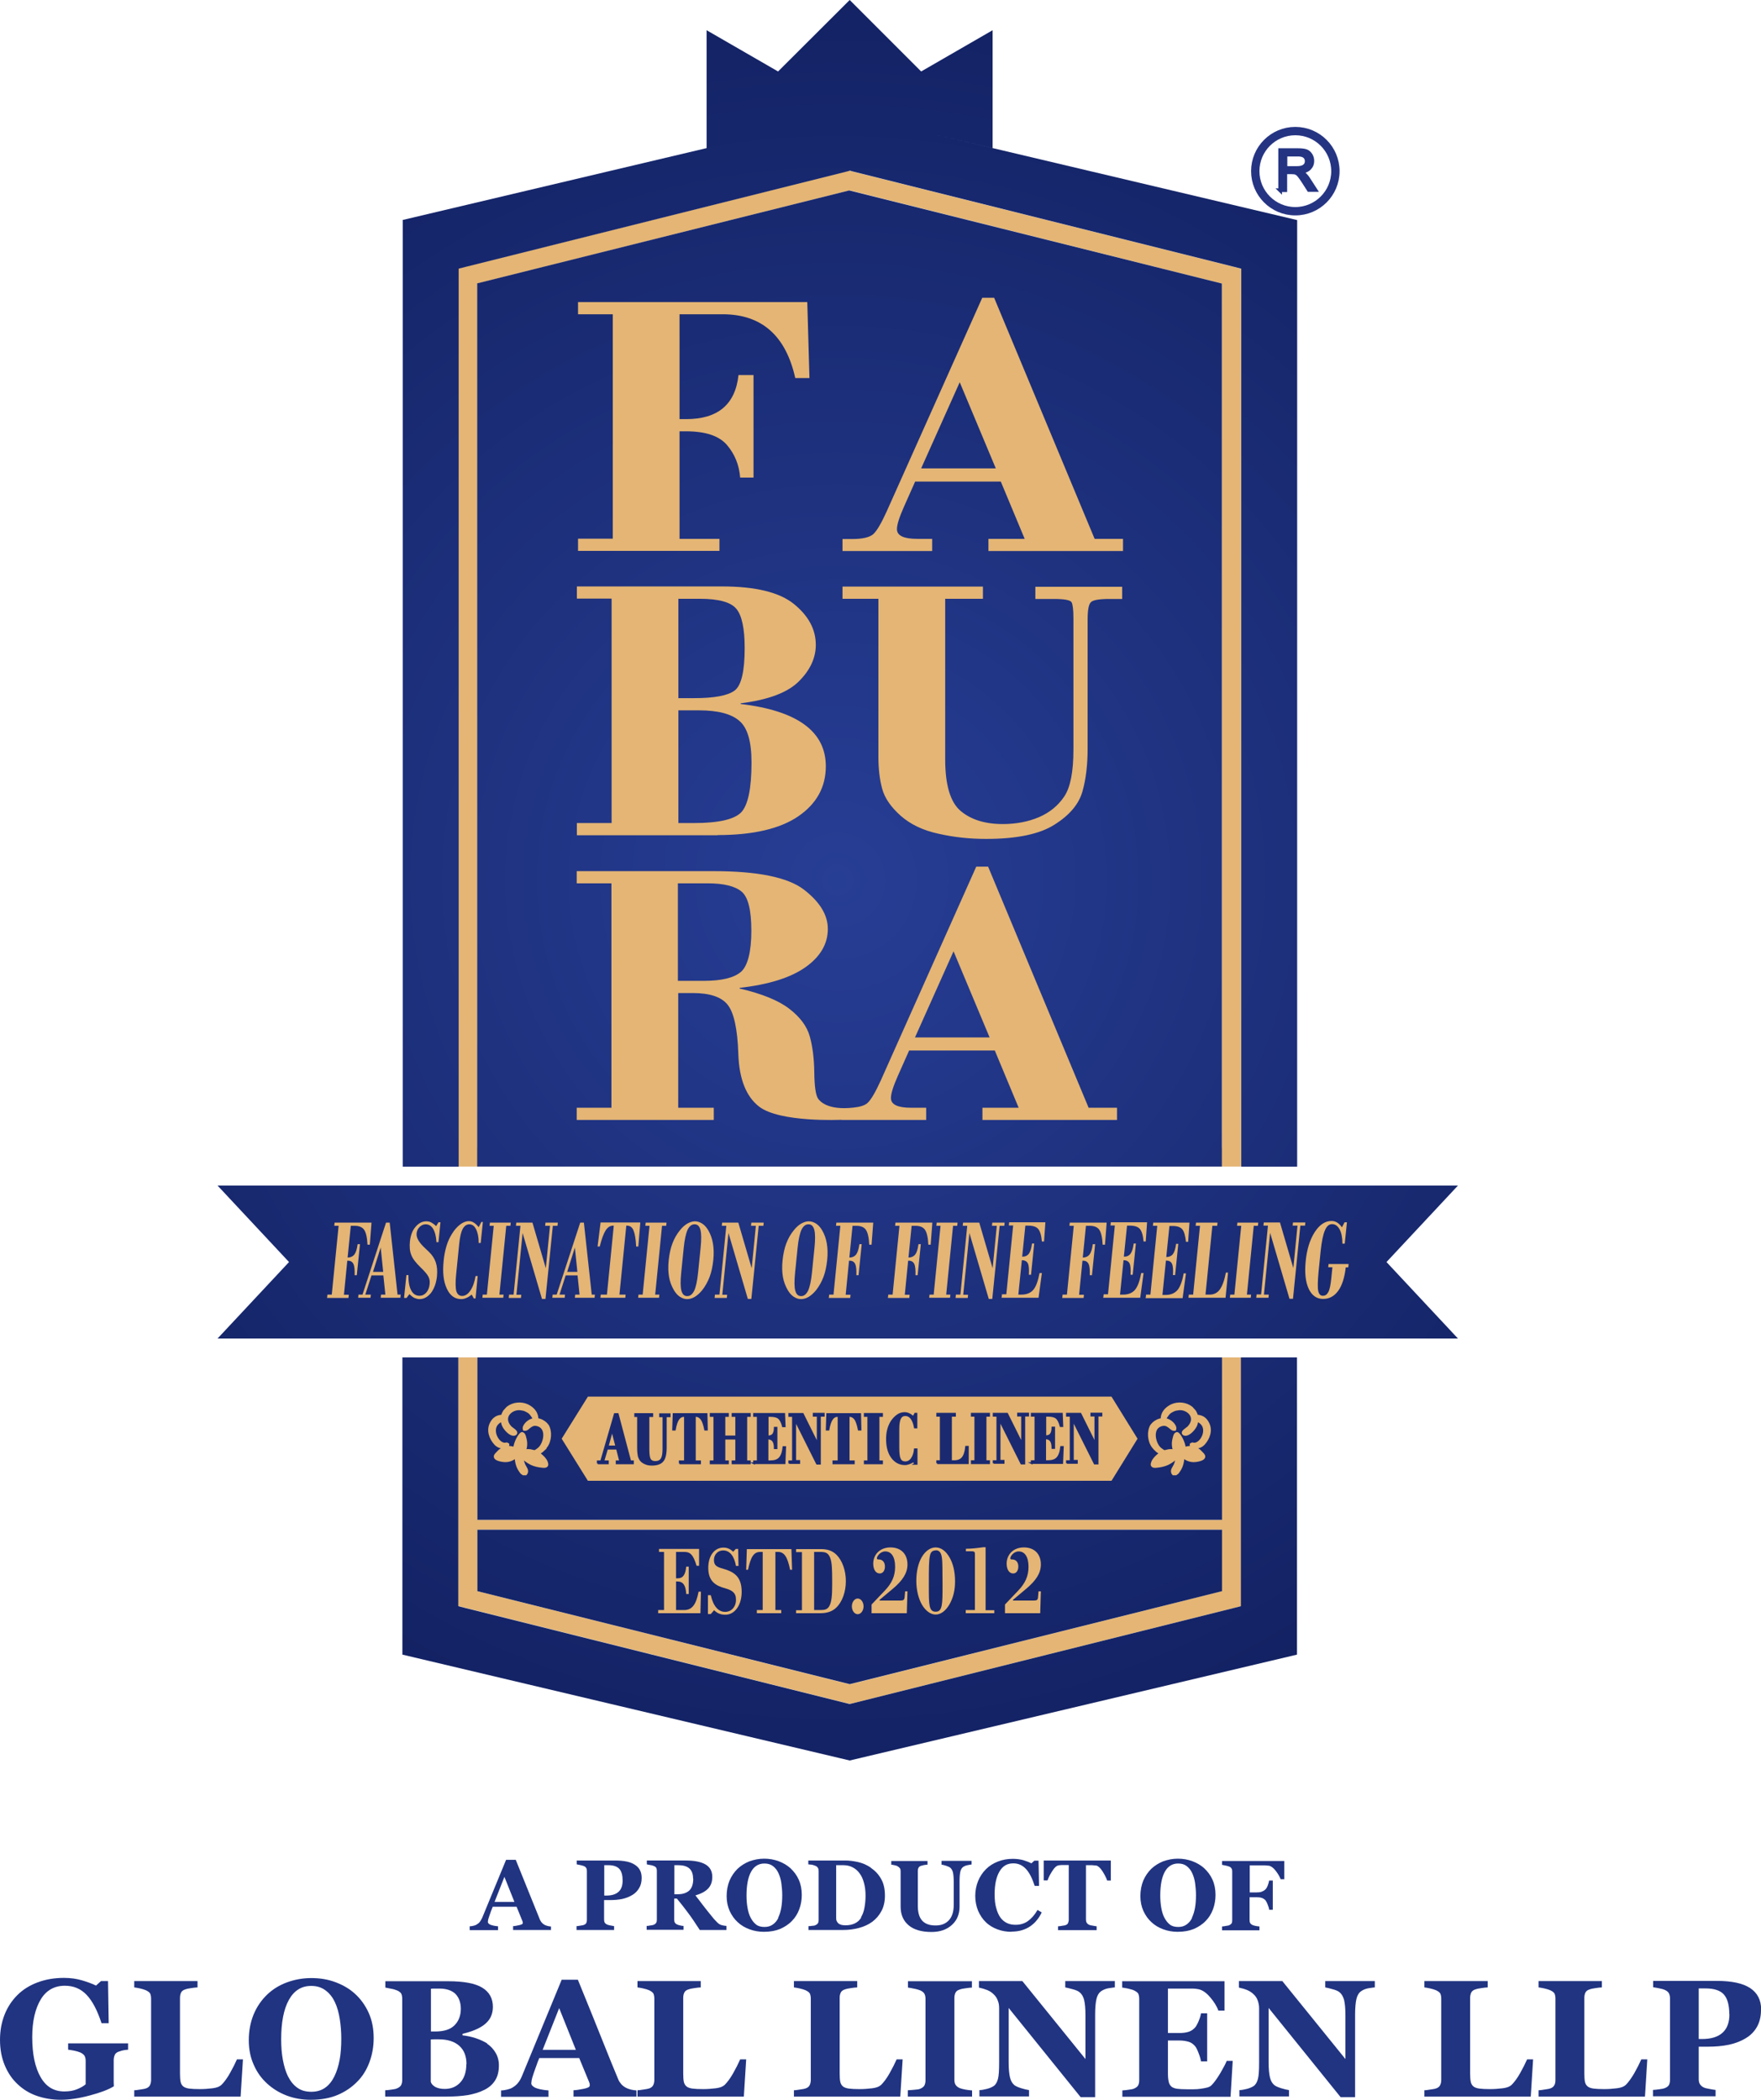 <?xml version="1.0" encoding="UTF-8"?>
<svg id="Layer_2" data-name="Layer 2" xmlns="http://www.w3.org/2000/svg" xmlns:xlink="http://www.w3.org/1999/xlink" viewBox="0 0 105.47 125.75">
  <defs>
    <style>
      .cls-1 {
        fill: #243483;
        stroke: #243483;
        stroke-miterlimit: 45;
        stroke-width: .22px;
      }

      .cls-2 {
        fill: url(#GradientFill_1);
      }

      .cls-2, .cls-3, .cls-4, .cls-5, .cls-6 {
        fill-rule: evenodd;
      }

      .cls-7 {
        fill: #213482;
      }

      .cls-3 {
        fill: none;
        stroke: #253482;
        stroke-miterlimit: 2.61;
        stroke-width: .5px;
      }

      .cls-4, .cls-5 {
        fill: #e4b574;
      }

      .cls-5 {
        stroke: #e4b574;
        stroke-width: .22px;
      }

      .cls-5, .cls-6 {
        stroke-miterlimit: 22.93;
      }

      .cls-6 {
        fill: #1b2a70;
        stroke: #1b2a70;
        stroke-width: .1px;
      }
    </style>
    <radialGradient id="GradientFill_1" data-name="GradientFill 1" cx="50.17" cy="52.71" fx="50.17" fy="52.71" r="64.49" gradientUnits="userSpaceOnUse">
      <stop offset="0" stop-color="#273e95"/>
      <stop offset="1" stop-color="#0f1c59"/>
    </radialGradient>
  </defs>
  <g id="Layer_1-2" data-name="Layer 1">
    <g>
      <path class="cls-4" d="M50.89,102.04l-23.44-5.86v-14.89h1.14v9.73h44.6v-9.73h1.14v9.73h0v.6h0v4.57l-23.44,5.86h0Zm-22.3-10.43v3.68l22.3,5.58,22.29-5.58v-3.68H28.59Z"/>
      <path class="cls-4" d="M50.89,10.22l-23.44,5.86v53.78h46.88V16.09l-23.44-5.86h0Zm0,1.18l22.29,5.58v51.75H28.59V16.98l22.3-5.58Z"/>
      <path class="cls-2" d="M28.59,91.61v3.68l22.3,5.57,22.3-5.57v-3.68H28.59Zm49.09-10.32v17.8l-26.79,6.34-26.79-6.34v-17.8h3.35v14.9l.43,.11,23.01,5.75,23-5.75,.43-.11v-14.9h3.35Zm-60.37-10.29h-4.28l4.28,4.58-4.28,4.58H87.32l-4.28-4.58,4.28-4.58H17.31ZM24.09,13.18l18.23-4.31V1.81l4.28,2.47L50.89,0h0s0,0,0,0h0s4.28,4.28,4.28,4.28l4.28-2.47v7.06l-3.63-.86,21.87,5.17v56.69h-3.35V16.09l-.43-.11-22.87-5.72-.13-.04-.14,.04-22.87,5.72-.43,.11v53.78h-3.35V13.18h0Zm26.79-1.78l-22.3,5.57v52.89h44.6V16.98l-22.3-5.57h0ZM28.59,81.29v9.73h44.6v-9.73H28.59Z"/>
      <path class="cls-4" d="M56.61,35.87v9.61c0,1.54,.31,2.57,.93,3.09,.62,.52,1.46,.78,2.52,.78,.8,0,1.52-.14,2.16-.41,.65-.28,1.15-.69,1.52-1.24,.37-.55,.55-1.49,.55-2.81v-7.86c0-.51-.04-.83-.11-.96-.07-.13-.42-.2-1.04-.2h-1.13v-.73h5.2v.73h-.76c-.6,0-.98,.06-1.11,.19-.14,.13-.2,.49-.2,1.06v7.71c0,.98-.1,1.83-.31,2.57-.21,.74-.75,1.4-1.65,1.97-.89,.58-2.27,.87-4.12,.87-.98,0-1.93-.1-2.85-.31-.93-.2-1.68-.56-2.27-1.08-.58-.52-.95-1.05-1.1-1.6-.15-.54-.23-1.18-.23-1.9v-9.49h-2.15v-.73h8.41v.73h-2.25Zm-6.15-3.6v.73h5.37v-.73h-.9c-.8,0-1.21-.19-1.21-.58,0-.27,.14-.71,.41-1.32l.68-1.53h5.13l1.43,3.43h-2.17v.73h8.06v-.73h-1.7l-6.02-14.44h-.71l-5.73,12.81c-.32,.7-.58,1.15-.8,1.35-.22,.19-.64,.29-1.27,.29h-.57Zm-7.37,.73v-.73h-2.39v-6.44h.39c1.16,0,1.98,.27,2.45,.82,.47,.55,.73,1.2,.79,1.95h.8v-6.14h-.9c-.19,1.76-1.23,2.64-3.14,2.64h-.39v-6.28h2.58c2.33,0,3.78,1.27,4.35,3.82h.85l-.13-4.55h-13.73v.73h2.08v13.44h-2.08v.73h8.47Zm7.3,34.07h1.6s3.48,0,3.48,0v-.73h-.9c-.8,0-1.21-.19-1.21-.58,0-.27,.14-.71,.41-1.32l.68-1.53h5.13l1.43,3.43h-2.17v.73h8.06v-.73h-1.7l-6.02-14.44h-.71l-5.72,12.81c-.32,.7-.58,1.15-.8,1.35-.16,.14-.44,.23-.83,.27-1.59,.18-2.03-.41-2.12-.53-.14-.2-.22-.72-.23-1.56-.01-.84-.1-1.56-.27-2.17-.17-.61-.58-1.16-1.23-1.66-.65-.5-1.64-.9-2.97-1.21v-.04c1.76-.2,3.08-.62,3.96-1.25,.88-.63,1.32-1.39,1.32-2.28,0-.84-.48-1.62-1.44-2.36-.96-.73-2.76-1.1-5.39-1.1h-8.21v.73h2.08v13.44h-2.08v.73h8.21v-.73h-2.13v-6.87h.87c1.01,0,1.71,.23,2.08,.69,.38,.46,.6,1.44,.65,2.96,.05,1.52,.48,2.55,1.23,3.14,1.24,.98,4.95,.8,4.95,.8h0Zm-9.79-14.17h1.78c.97,0,1.65,.17,2.04,.5,.39,.33,.58,1.11,.58,2.34s-.21,2.1-.62,2.46c-.42,.36-1.16,.54-2.23,.54h-1.55v-5.85h0Zm14.2,9.23l2.31-5.16,2.16,5.16h-4.46Zm.37-34.08l2.31-5.16,2.16,5.16h-4.46Zm-12.19,21.97h-8.43v-.73h2.08v-13.44h-2.08v-.73h8.69c2.01,0,3.45,.35,4.32,1.06,.87,.71,1.3,1.52,1.3,2.44,0,.77-.33,1.5-1,2.17-.67,.68-1.83,1.12-3.5,1.33v.04c3.4,.4,5.1,1.65,5.1,3.73,0,1.24-.55,2.24-1.64,2.99-1.09,.75-2.71,1.13-4.84,1.13h0Zm-2.35-14.17v5.96h.94c1.21,0,2.01-.15,2.42-.45,.41-.3,.61-1.15,.61-2.55,0-1.17-.17-1.96-.5-2.35-.33-.4-1.06-.6-2.18-.6h-1.3Zm1.22,6.69h-1.22v6.75h.94c1.47,0,2.41-.22,2.82-.64,.41-.43,.62-1.43,.62-2.99,0-1.25-.24-2.08-.73-2.49-.48-.42-1.29-.63-2.43-.63Z"/>
      <path class="cls-4" d="M60.2,96.61h2.1l.04-1.31h-.14l-.03,.34c-.01,.17-.07,.21-.23,.21h-1.27v-.04l.8-.67c.58-.49,.87-.93,.87-1.45,0-.62-.38-1.02-1.02-1.02s-1.03,.44-1.03,.97c0,.35,.15,.59,.39,.59,.19,0,.31-.17,.31-.42s-.14-.42-.37-.42h-.03c-.05,0-.08-.02-.08-.07,0-.12,.2-.41,.5-.41,.37,0,.59,.33,.59,.92,0,.55-.19,.98-.62,1.43l-.79,.83v.53h0Zm-20.78,0h2.53l.03-1.29h-.14c-.15,.78-.39,1.1-.87,1.1h-.48v-1.71s.05,0,.08,0c.34,0,.5,.22,.53,.75h.15v-1.64h-.15c-.05,.5-.2,.7-.51,.7-.03,0-.07,0-.1,0v-1.58h.49c.38,0,.54,.18,.74,.83h.15v-1.01h-2.4v.18h.3v3.48h-.35v.19h0Zm2.99,.05h.16l.2-.23c.2,.2,.41,.27,.68,.27,.56,0,.97-.58,.97-1.36s-.31-1.14-.97-1.35c-.43-.13-.69-.17-.69-.57,0-.31,.22-.57,.55-.57,.39,0,.66,.32,.77,.93h.15l-.02-1.02h-.14l-.16,.17c-.17-.17-.36-.25-.58-.25-.54,0-.91,.49-.91,1.21,0,.63,.26,.97,.79,1.16,.28,.09,.52,.14,.68,.28,.14,.12,.19,.26,.19,.48,0,.41-.27,.72-.65,.72-.41,0-.71-.34-.86-1h-.17v1.13h0Zm2.93-.05h1.45v-.19h-.35v-3.48h.16c.38,0,.57,.32,.72,1.07h.12l-.04-1.24h-2.67l-.04,1.24h.11c.16-.76,.34-1.07,.73-1.07h.15v3.48h-.35v.19h0Zm2.34-.19v.19h1.45c.4,0,.71-.1,.95-.33,.36-.34,.58-.94,.58-1.59s-.22-1.24-.56-1.58c-.27-.26-.56-.34-.95-.34h-1.47v.18h.35v3.48h-.35Zm1.08,0v-3.48h.36c.3,0,.48,.04,.6,.35,.11,.28,.12,.72,.12,1.35v.27c0,.62-.03,1.04-.18,1.29-.12,.2-.29,.22-.55,.22h-.36Zm2.26-.22c0,.26,.16,.47,.35,.47s.35-.21,.35-.47-.16-.47-.35-.47-.35,.21-.35,.47h0Zm1.19,.41h2.1l.04-1.31h-.14l-.03,.34c-.01,.17-.08,.21-.23,.21h-1.27v-.04l.8-.67c.58-.49,.87-.93,.87-1.45,0-.62-.38-1.02-1.02-1.02s-1.03,.44-1.03,.97c0,.35,.15,.59,.39,.59,.19,0,.31-.17,.31-.42s-.14-.42-.37-.42h-.03c-.05,0-.08-.02-.08-.07,0-.12,.2-.41,.5-.41,.37,0,.59,.33,.59,.92,0,.55-.19,.98-.62,1.43l-.79,.83v.53h0Zm2.67-1.94c0,.55,.13,1.08,.35,1.45,.22,.36,.51,.57,.81,.57s.59-.21,.82-.6c.23-.4,.34-.85,.34-1.39,0-.58-.12-1.07-.33-1.43-.23-.4-.52-.6-.83-.6s-.61,.2-.84,.59c-.2,.35-.32,.84-.32,1.42h0Zm1.16-1.83c.23,0,.34,.15,.38,.51,.02,.15,.03,.65,.03,1.49v.08c0,1.15,0,1.6-.41,1.6s-.41-.42-.41-1.52v-.14c0-.87,0-1.44,.07-1.71,.04-.2,.15-.3,.34-.3h0Zm1.8,3.77h1.71v-.18h-.52v-3.77h-.15c-.36,.05-.7,.09-1.03,.09v.15h.24c.24,0,.3,0,.3,.17v3.35h-.55v.18Z"/>
      <polygon class="cls-4" points="35.21 88.68 33.64 86.16 35.21 83.64 66.57 83.64 68.13 86.16 66.57 88.68 35.21 88.68"/>
      <path class="cls-6" d="M36.4,86.62h.51l-.25-.96-.26,.96h0Zm-.6,1.02v-.13h.2l.82-2.83h.18l.75,2.83h.16v.13h-.98v-.13h.21l-.19-.75h-.59l-.22,.75h.27v.13h-.61Zm2.43-2.83h-.19v-.13h1.03v.13h-.23v2c0,.29,.03,.49,.09,.59,.06,.1,.17,.15,.32,.15,.17,0,.3-.06,.37-.18,.08-.12,.11-.32,.11-.6v-1.95h-.2v-.13h.58v.13h-.23v1.85c0,.4-.06,.67-.19,.82-.12,.15-.34,.23-.65,.23-.14,0-.27-.02-.38-.07-.12-.05-.21-.11-.28-.19-.06-.08-.1-.16-.13-.27-.02-.1-.04-.26-.04-.48v-1.89h0Zm2.48,2.83v-.13h.31v-2.71h-.04c-.15,0-.26,.06-.35,.19-.09,.13-.16,.34-.21,.63h-.11l.03-.94h1.98l.02,.94h-.11c-.06-.3-.13-.51-.22-.63-.09-.12-.2-.19-.35-.19h-.04v2.71h.31v.13h-1.23Zm1.85,0v-.13h.22v-2.71h-.22v-.13h1.04v.13h-.21v1.22h.7v-1.22h-.22v-.13h1.04v.13h-.21v2.71h.21v.13h-1.04v-.13h.22v-1.35h-.7v1.35h.21v.13h-1.04Zm2.6,0v-.13h.22v-2.71h-.22v-.13h1.81l.03,.75h-.11c-.06-.24-.15-.41-.25-.49-.1-.09-.27-.13-.5-.13h-.16v1.22c.15,0,.26-.04,.32-.12,.06-.08,.1-.21,.1-.4h.11v1.23h-.11c0-.22-.04-.37-.11-.45-.06-.08-.17-.13-.32-.13v1.36h.16c.26,0,.44-.06,.56-.19,.12-.13,.2-.35,.23-.66h.11l-.04,.97h-1.85Zm2.11,0v-.13h.22v-2.71h-.22v-.13h.81l.89,1.79v-1.67h-.24v-.13h.61v.13h-.23v2.87h-.18l-1.3-2.6v2.43h.24v.13h-.6Zm2.64,0v-.13h.31v-2.71h-.04c-.15,0-.26,.06-.35,.19-.09,.13-.16,.34-.21,.63h-.11l.03-.94h1.98l.02,.94h-.11c-.06-.3-.13-.51-.21-.63-.09-.12-.2-.19-.35-.19h-.04v2.71h.31v.13h-1.23Zm2.71-.13h.21v.13h-1.04v-.13h.21v-2.71h-.21v-.13h1.04v.13h-.21v2.71h0Zm2.2,.15l-.12-.15c-.08,.06-.17,.1-.25,.13-.09,.03-.17,.05-.25,.05-.32,0-.58-.14-.78-.41-.2-.27-.3-.64-.3-1.09,0-.22,.02-.41,.07-.59,.05-.18,.12-.34,.21-.48,.11-.16,.23-.28,.36-.37,.13-.09,.27-.13,.42-.13,.09,0,.17,.02,.26,.06,.09,.04,.17,.1,.26,.18l.11-.2h.08v.83h-.1c-.04-.23-.11-.42-.21-.55-.1-.13-.22-.19-.36-.19s-.24,.06-.31,.19c-.06,.12-.1,.33-.1,.6v1.18c0,.32,.03,.54,.09,.66,.06,.13,.17,.19,.32,.19s.28-.07,.38-.21c.1-.14,.17-.33,.19-.57h.11v.88h-.1Zm1.31-.03v-.13h.21v-2.71h-.21v-.13h1.07v.13h-.24v2.71h.21c.21,0,.37-.07,.48-.2,.11-.14,.18-.36,.21-.66h.11v.99h-1.84Zm2.9-.13h.21v.13h-1.04v-.13h.21v-2.71h-.21v-.13h1.04v.13h-.21v2.71h0Zm.48,.13v-.13h.22v-2.71h-.22v-.13h.81l.89,1.79v-1.67h-.24v-.13h.61v.13h-.23v2.87h-.18l-1.3-2.6v2.43h.24v.13h-.6Zm2.28,0v-.13h.22v-2.71h-.22v-.13h1.81l.03,.75h-.11c-.06-.24-.15-.41-.25-.49-.1-.09-.27-.13-.5-.13h-.16v1.22c.15,0,.26-.04,.32-.12,.06-.08,.1-.21,.1-.4h.11v1.23h-.11c0-.22-.04-.37-.11-.45-.06-.08-.17-.13-.32-.13v1.36h.16c.26,0,.44-.06,.56-.19,.12-.13,.2-.35,.23-.66h.11l-.04,.97h-1.85Zm2.11,0v-.13h.22v-2.71h-.22v-.13h.81l.89,1.79v-1.67h-.24v-.13h.61v.13h-.23v2.87h-.18l-1.3-2.6v2.43h.24v.13h-.6Z"/>
      <path class="cls-4" d="M19.59,77.72l.02-.19h.26l.41-4.12h-.26l.02-.19h2.21l-.1,1.32h-.14c-.02-.43-.09-.73-.2-.89-.11-.16-.3-.24-.57-.24h-.23l-.19,1.9c.18,0,.32-.07,.41-.19,.09-.12,.15-.32,.19-.61h.14l-.19,1.86h-.13c.01-.31-.01-.54-.07-.67-.06-.13-.17-.2-.32-.2h-.05l-.2,2.04h.29l-.02,.19h-1.29Zm2.74-1.55h.62l-.15-1.46-.46,1.46h0Zm-.87,1.55h.73l.02-.19h-.33l.37-1.15h.71l.12,1.15h-.26l-.02,.19h1.18l.02-.19h-.19l-.47-4.31h-.22l-1.41,4.31h-.24l-.02,.19h0Zm2.74,0l.14-1.36h.12c0,.4,.05,.71,.17,.92,.11,.21,.28,.32,.49,.32,.16,0,.29-.06,.41-.19,.11-.13,.18-.29,.2-.5,.02-.17,0-.32-.07-.45-.06-.13-.22-.32-.47-.56-.29-.28-.48-.53-.56-.75-.09-.22-.11-.49-.08-.8,.04-.36,.14-.65,.33-.87,.18-.22,.4-.34,.65-.34,.11,0,.21,.02,.3,.07,.09,.05,.19,.12,.29,.22l.14-.23h.12l-.12,1.19h-.12c-.02-.35-.09-.62-.2-.8-.11-.18-.26-.27-.45-.27-.14,0-.26,.06-.36,.16-.11,.11-.17,.24-.18,.4-.02,.25,.15,.54,.52,.88,.09,.09,.16,.15,.21,.2,.2,.19,.34,.4,.42,.64,.08,.24,.1,.52,.07,.83-.04,.4-.16,.73-.35,.99-.2,.25-.43,.38-.69,.38-.11,0-.21-.03-.31-.07-.1-.05-.2-.13-.3-.23l-.17,.23h-.12Zm4.18,.04l-.13-.23c-.11,.09-.21,.16-.32,.2-.11,.05-.21,.07-.3,.07-.39,0-.68-.21-.87-.63-.2-.42-.26-.97-.19-1.66,.03-.33,.09-.62,.17-.89,.08-.27,.19-.51,.33-.73,.15-.25,.32-.43,.49-.56,.17-.13,.35-.2,.52-.2,.11,0,.21,.03,.3,.09,.1,.06,.19,.15,.29,.27l.16-.31h.09l-.13,1.26h-.12c0-.36-.06-.63-.16-.83-.1-.2-.24-.29-.4-.29s-.3,.09-.4,.28c-.1,.19-.17,.5-.21,.92l-.18,1.79c-.05,.48-.04,.82,.01,1.01,.06,.19,.17,.29,.35,.29s.35-.11,.49-.32c.15-.22,.25-.5,.31-.87h.13l-.13,1.34h-.12Zm1.53-.23l.41-4.12h.25l.02-.19h-1.25l-.02,.19h.25l-.41,4.12h-.25l-.02,.19h1.25l.02-.19h-.25Zm.56,.19l.02-.19h.27l.41-4.12h-.27l.02-.19h.97l.8,2.73,.25-2.54h-.29l.02-.19h.74l-.02,.19h-.28l-.44,4.38h-.21l-1.16-3.95-.37,3.7h.29l-.02,.19h-.73Zm3.49-1.55h.62l-.15-1.46-.46,1.46h0Zm-.87,1.55h.73l.02-.19h-.33l.37-1.15h.71l.12,1.15h-.26l-.02,.19h1.18l.02-.19h-.19l-.47-4.31h-.22l-1.41,4.31h-.24l-.02,.19h0Zm2.87,0l.02-.19h.37l.41-4.13h-.04c-.18,0-.33,.1-.45,.29-.12,.19-.24,.51-.35,.96h-.13l.18-1.44h2.38l-.12,1.44h-.13c-.02-.46-.08-.78-.16-.97-.08-.19-.21-.28-.39-.28h-.04l-.41,4.13h.37l-.02,.19h-1.48Zm3.28-.19l.41-4.12h.25l.02-.19h-1.25l-.02,.19h.25l-.41,4.12h-.25l-.02,.19h1.25l.02-.19h-.25Zm2.57-1.32l.15-1.48c.05-.49,.05-.85-.01-1.08-.06-.22-.17-.33-.35-.33s-.31,.11-.42,.33c-.1,.22-.18,.58-.23,1.08l-.15,1.48c-.05,.5-.05,.86,.01,1.08,.06,.22,.17,.33,.35,.33s.31-.11,.42-.33c.1-.22,.18-.58,.23-1.08h0Zm-1.76-.74c.04-.37,.11-.71,.22-1,.11-.29,.26-.56,.45-.79,.14-.18,.29-.31,.44-.4,.16-.09,.31-.14,.46-.14s.3,.05,.44,.14c.14,.09,.26,.23,.36,.4,.14,.24,.23,.5,.28,.79,.05,.29,.06,.63,.02,1-.04,.37-.11,.71-.22,1s-.26,.56-.44,.79c-.14,.17-.29,.31-.44,.4-.16,.1-.32,.14-.47,.14s-.29-.05-.43-.14c-.14-.09-.26-.23-.36-.4-.14-.24-.24-.5-.29-.79-.05-.29-.06-.62-.02-1h0Zm2.75,2.25l.02-.19h.27l.41-4.12h-.27l.02-.19h.97l.8,2.73,.25-2.54h-.29l.02-.19h.74l-.02,.19h-.28l-.44,4.38h-.21l-1.16-3.95-.37,3.7h.29l-.02,.19h-.73Zm5.83-1.51l.15-1.48c.05-.49,.05-.85-.01-1.08-.06-.22-.17-.33-.35-.33s-.31,.11-.42,.33c-.1,.22-.18,.58-.23,1.08l-.15,1.48c-.05,.5-.05,.86,.01,1.08,.06,.22,.17,.33,.35,.33s.31-.11,.42-.33c.1-.22,.18-.58,.23-1.08h0Zm-1.76-.74c.04-.37,.11-.71,.22-1,.11-.29,.26-.56,.45-.79,.14-.18,.29-.31,.44-.4,.16-.09,.31-.14,.46-.14s.3,.05,.44,.14c.14,.09,.26,.23,.36,.4,.14,.24,.23,.5,.28,.79,.05,.29,.06,.63,.02,1-.04,.37-.11,.71-.22,1s-.26,.56-.44,.79c-.14,.17-.29,.31-.44,.4-.16,.1-.32,.14-.47,.14s-.29-.05-.43-.14c-.14-.09-.26-.23-.36-.4-.14-.24-.24-.5-.29-.79-.05-.29-.06-.62-.02-1h0Zm2.77,2.25l.02-.19h.26l.41-4.12h-.26l.02-.19h2.21l-.1,1.32h-.14c-.02-.43-.09-.73-.2-.89-.11-.16-.3-.24-.57-.24h-.23l-.19,1.9c.18,0,.32-.07,.41-.19,.09-.12,.15-.32,.19-.61h.14l-.19,1.86h-.13c.01-.31-.01-.54-.07-.67-.06-.13-.17-.2-.32-.2h-.05l-.2,2.04h.29l-.02,.19h-1.29Zm3.54,0l.02-.19h.26l.41-4.12h-.26l.02-.19h2.21l-.1,1.32h-.14c-.02-.43-.09-.73-.2-.89-.11-.16-.3-.24-.57-.24h-.23l-.19,1.9c.18,0,.32-.07,.41-.19,.09-.12,.15-.32,.19-.61h.14l-.19,1.86h-.13c.01-.31-.01-.54-.07-.67-.06-.13-.17-.2-.32-.2h-.05l-.2,2.04h.29l-.02,.19h-1.29Zm3.49-.19l.41-4.12h.25l.02-.19h-1.25l-.02,.19h.25l-.41,4.12h-.25l-.02,.19h1.25l.02-.19h-.25Zm.56,.19l.02-.19h.27l.41-4.12h-.27l.02-.19h.97l.8,2.73,.25-2.54h-.29l.02-.19h.74l-.02,.19h-.28l-.44,4.38h-.21l-1.16-3.95-.37,3.7h.29l-.02,.19h-.73Zm2.74,0h2.23l.2-1.48h-.14c-.09,.47-.21,.81-.37,1-.16,.19-.4,.29-.71,.29h-.19l.21-2.06c.18,0,.3,.07,.36,.19s.08,.35,.06,.68h.13l.19-1.87h-.13c-.04,.29-.1,.49-.19,.61-.09,.12-.22,.18-.4,.18l.19-1.86h.19c.27,0,.47,.07,.58,.2,.11,.13,.19,.38,.22,.75h.13l.08-1.15h-2.17l-.02,.19h.26l-.41,4.12h-.26l-.02,.19h0Zm3.65,0l.02-.19h.26l.41-4.12h-.26l.02-.19h2.21l-.1,1.32h-.14c-.02-.43-.09-.73-.2-.89-.11-.16-.3-.24-.57-.24h-.23l-.19,1.9c.18,0,.32-.07,.41-.19,.09-.12,.15-.32,.19-.61h.14l-.19,1.86h-.13c.01-.31-.01-.54-.07-.67-.06-.13-.17-.2-.32-.2h-.05l-.2,2.04h.29l-.02,.19h-1.29Zm2.44,0h2.23l.2-1.48h-.14c-.09,.47-.21,.81-.37,1-.16,.19-.4,.29-.71,.29h-.19l.21-2.06c.18,0,.3,.07,.36,.19,.06,.13,.08,.35,.06,.68h.13l.19-1.87h-.13c-.04,.29-.1,.49-.19,.61-.09,.12-.22,.18-.4,.18l.19-1.86h.19c.27,0,.47,.07,.58,.2,.11,.13,.19,.38,.22,.75h.13l.08-1.15h-2.17l-.02,.19h.26l-.41,4.12h-.26l-.02,.19h0Zm2.56,0l.02-.19h.26l.41-4.12h-.26l.02-.19h2.17l-.08,1.15h-.13c-.04-.37-.11-.62-.22-.75-.11-.13-.3-.2-.58-.2h-.19l-.19,1.86c.18,0,.32-.07,.4-.18,.09-.12,.15-.32,.19-.61h.13l-.19,1.87h-.13c.02-.33,0-.56-.06-.68-.06-.13-.18-.19-.36-.19l-.21,2.06h.19c.31,0,.54-.1,.71-.29,.16-.19,.29-.53,.37-1h.14l-.2,1.48h-2.23Zm2.56,0h2.22l.15-1.51h-.13c-.09,.47-.21,.8-.36,1.01-.15,.21-.36,.31-.61,.31h-.25l.41-4.12h.29l.02-.19h-1.29l-.02,.19h.26l-.41,4.12h-.26l-.02,.19h0Zm3.5-.19h.25l-.02,.19h-1.25l.02-.19h.25l.41-4.12h-.25l.02-.19h1.25l-.02,.19h-.25l-.41,4.12h0Zm.56,.19h.73l.02-.19h-.29l.37-3.7,1.16,3.95h.21l.44-4.38h.28l.02-.19h-.74l-.02,.19h.29l-.25,2.54-.8-2.73h-.97l-.02,.19h.27l-.41,4.12h-.27l-.02,.19h0Zm5.53-2.01l-.02,.19h-.15c-.07,.61-.22,1.08-.45,1.4-.24,.33-.54,.49-.91,.49s-.67-.2-.86-.61c-.19-.41-.25-.96-.18-1.65,.07-.71,.25-1.29,.54-1.74,.29-.45,.63-.67,1.01-.67,.12,0,.23,.03,.33,.09,.1,.06,.2,.16,.29,.29l.16-.3h.14l-.13,1.28h-.14c0-.37-.06-.66-.17-.86-.11-.2-.26-.31-.45-.31s-.33,.13-.43,.38c-.11,.25-.19,.65-.25,1.2l-.13,1.29c-.05,.55-.06,.92-.02,1.12,.04,.2,.13,.3,.28,.3s.25-.08,.33-.23c.08-.15,.13-.41,.17-.78l.07-.7h-.25l.02-.19h1.2Z"/>
      <path class="cls-5" d="M69.2,86.75c.12,.1,.04,.07,.24,.2,.06,.04,.1,.04,.15,.07-.07,.06-.12,.08-.19,.14-.06,.06-.11,.09-.17,.16-.05,.05-.13,.16-.16,.23,0,0-.02,.06-.02,.06-.04,.1-.03,.14,.03,.17,.05,.02,.14,.02,.19,.01,.22-.02,.46-.07,.65-.16,.14-.07,.23-.13,.34-.21l.29-.25s0,0,.01,0c-.03,.18-.09,.42-.16,.58-.06,.14-.25,.33-.11,.49h.12c.14-.1,.04,0,.18-.19,.17-.24,.25-.59,.23-.89,.07,.03,.11,.11,.26,.19,.1,.05,.21,.09,.34,.1,.19,.02,.76-.07,.64-.28-.04-.07-.12-.13-.16-.18-.08-.09-.13-.13-.25-.19-.29-.15-.44-.1-.74-.03,0-.36-.33-.92-.43-.9-.06,.02-.1,.11-.12,.2-.1,.34-.08,.52,.01,.84-.21-.02-.29-.04-.5,.02-.16,.05-.19,.02-.39-.13-.37-.28-.62-1.28,.05-1.49,.19-.06,.33-.03,.46,.06,.15,.09,.22,.22,.35,.21,.06-.17-.27-.53-.6-.55,.02-.16,.09-.22,.15-.31,.06-.09,.15-.18,.25-.23,.18-.09,.16-.1,.42-.14,.57-.09,1.24,.5,.66,1.14-.08,.09-.5,.31-.26,.38,.19,.05,.5-.26,.62-.5,.06-.12,.05-.2,.09-.3,.12-.02,.19,.03,.26,.09,.54,.42,.07,1.36-.41,1.35-.08,0-.09-.04-.15,0,0,.05-.03,.05,.14,.1,.21,.07,.42-.02,.56-.17,.29-.32,.46-.79,.24-1.2-.22-.42-.52-.38-.66-.42-.04-.13-.06-.18-.12-.28l-.19-.21c-.32-.25-.78-.3-1.15-.13-.31,.15-.59,.42-.56,.83-.23,.02-.41,.13-.53,.24-.07,.07-.12,.12-.16,.23-.16,.39-.06,.97,.26,1.24Z"/>
      <path class="cls-5" d="M32.57,86.75c-.12,.1-.04,.07-.24,.2-.06,.04-.1,.04-.15,.07,.07,.06,.12,.08,.18,.14,.06,.06,.11,.09,.17,.16,.05,.05,.13,.16,.16,.23,0,0,.02,.06,.02,.06,.03,.1,.03,.14-.03,.17-.05,.02-.14,.02-.19,.01-.22-.02-.46-.07-.65-.16-.14-.07-.23-.13-.34-.21l-.29-.25s0,0-.01,0c.03,.18,.09,.42,.16,.58,.06,.14,.25,.33,.11,.49h-.12c-.14-.1-.04,0-.18-.19-.17-.24-.25-.59-.23-.89-.07,.03-.11,.11-.26,.19-.1,.05-.21,.09-.34,.1-.19,.02-.76-.07-.64-.28,.04-.07,.12-.13,.16-.18,.08-.09,.13-.13,.25-.19,.29-.15,.44-.1,.74-.03,0-.36,.33-.92,.43-.9,.06,.02,.1,.11,.12,.2,.1,.34,.08,.52-.01,.84,.21-.02,.29-.04,.5,.02,.16,.05,.19,.02,.39-.13,.37-.28,.62-1.28-.05-1.49-.19-.06-.33-.03-.46,.06-.15,.09-.22,.22-.35,.21-.06-.17,.27-.53,.6-.55-.02-.16-.09-.22-.15-.31-.06-.09-.15-.18-.25-.23-.18-.09-.16-.1-.42-.14-.57-.09-1.24,.5-.66,1.14,.08,.09,.5,.31,.26,.38-.19,.05-.5-.26-.62-.5-.06-.12-.05-.2-.09-.3-.12-.02-.19,.03-.26,.09-.54,.42-.07,1.36,.41,1.35,.08,0,.1-.04,.15,0,0,.05,.03,.05-.14,.1-.21,.07-.42-.02-.56-.17-.29-.32-.46-.79-.24-1.2,.22-.42,.52-.38,.66-.42,.04-.13,.06-.18,.12-.28l.19-.21c.32-.25,.78-.3,1.15-.13,.31,.15,.59,.42,.56,.83,.23,.02,.41,.13,.53,.24,.07,.07,.12,.12,.16,.23,.16,.39,.06,.97-.26,1.24Z"/>
      <g>
        <path class="cls-7" d="M32.99,115.58h-2.26v-.23c.1,0,.23-.03,.37-.06s.21-.07,.21-.11c0-.02,0-.03,0-.05s-.01-.05-.02-.08l-.35-.86h-1.43c-.03,.08-.07,.17-.11,.28-.04,.11-.07,.2-.1,.29-.04,.11-.06,.19-.07,.24,0,.05-.01,.08-.01,.1,0,.06,.05,.12,.14,.16,.09,.04,.25,.08,.47,.1v.23h-1.7v-.23c.06,0,.14-.01,.22-.03,.08-.02,.14-.04,.19-.07,.08-.05,.15-.1,.2-.17s.1-.15,.14-.24c.23-.55,.45-1.1,.68-1.65,.23-.55,.48-1.16,.75-1.82h.58c.38,.94,.68,1.68,.9,2.23,.22,.54,.4,1,.55,1.36,.03,.06,.06,.11,.1,.16s.09,.09,.17,.14c.05,.03,.12,.05,.19,.07,.07,.02,.14,.03,.2,.03v.23Zm-2.18-1.68l-.6-1.5-.59,1.5h1.19Z"/>
        <path class="cls-7" d="M38.43,112.47c0,.23-.05,.44-.15,.6-.1,.17-.23,.31-.4,.41-.18,.11-.38,.19-.6,.24-.23,.05-.48,.07-.76,.07h-.34v1.17c0,.07,.01,.13,.04,.18,.03,.05,.08,.09,.15,.12,.04,.02,.1,.03,.19,.05,.09,.02,.16,.03,.22,.04v.23h-2.25v-.23c.06,0,.13-.01,.23-.03s.16-.02,.2-.04c.08-.03,.13-.07,.15-.11s.04-.11,.04-.19v-2.93c0-.07-.01-.13-.04-.18s-.07-.09-.15-.12c-.05-.02-.13-.04-.22-.06-.09-.02-.16-.03-.2-.04v-.23h2.29c.54,0,.94,.08,1.2,.26,.27,.17,.4,.43,.4,.78Zm-1.14,.15c0-.31-.06-.54-.19-.69-.13-.15-.35-.23-.67-.23h-.24v1.82h.12c.32,0,.56-.07,.73-.22s.25-.37,.25-.68Z"/>
        <path class="cls-7" d="M43.5,115.58h-1.59c-.27-.42-.5-.76-.69-1.01-.18-.25-.41-.54-.68-.87h-.16v1.26c0,.07,.01,.13,.04,.18s.08,.09,.15,.12c.04,.02,.1,.03,.17,.05,.08,.02,.15,.03,.2,.03v.23h-2.21v-.23c.06,0,.13-.01,.22-.03,.09-.01,.16-.02,.2-.04,.07-.03,.12-.07,.15-.12,.03-.05,.04-.11,.04-.18v-2.93c0-.07-.01-.13-.03-.17s-.07-.09-.15-.12c-.06-.03-.14-.05-.22-.06s-.15-.03-.2-.04v-.23h2.33c.52,0,.92,.08,1.19,.24,.27,.16,.4,.41,.4,.74,0,.29-.08,.52-.25,.7-.17,.18-.42,.31-.76,.41,.13,.17,.29,.37,.46,.6,.18,.23,.36,.46,.55,.69,.06,.08,.14,.17,.25,.28,.1,.11,.2,.18,.28,.2,.04,.01,.1,.03,.17,.04s.12,.02,.15,.02v.23Zm-1.99-3.08c0-.28-.08-.48-.23-.61-.15-.13-.38-.19-.66-.19h-.23v1.74h.22c.29,0,.51-.08,.67-.22,.16-.15,.24-.39,.24-.71Z"/>
        <path class="cls-7" d="M47.35,111.89c.2,.19,.37,.41,.49,.68,.12,.27,.18,.57,.18,.91,0,.3-.05,.59-.15,.86-.1,.27-.25,.51-.44,.7-.2,.21-.44,.36-.71,.48-.27,.11-.59,.17-.97,.17-.3,0-.59-.05-.86-.15-.27-.1-.51-.24-.71-.43-.2-.18-.36-.41-.48-.67-.12-.27-.18-.56-.18-.89s.06-.65,.17-.92c.12-.28,.28-.51,.48-.71,.2-.19,.44-.34,.71-.45,.28-.1,.57-.16,.88-.16s.6,.05,.87,.15,.51,.24,.71,.42Zm-.75,2.97c.09-.18,.15-.38,.19-.6,.04-.22,.06-.48,.06-.76,0-.24-.02-.47-.05-.7-.03-.23-.09-.43-.17-.61-.08-.18-.19-.32-.33-.43-.14-.11-.31-.16-.52-.16-.35,0-.62,.17-.8,.5-.18,.33-.27,.81-.27,1.42,0,.26,.02,.5,.06,.73,.04,.23,.1,.43,.19,.6,.09,.17,.2,.31,.33,.41,.13,.1,.3,.14,.5,.14s.36-.05,.5-.15c.14-.1,.25-.23,.33-.4Z"/>
        <path class="cls-7" d="M52.16,111.86c.25,.17,.46,.39,.61,.66,.16,.28,.23,.61,.23,1.01,0,.35-.07,.66-.21,.92-.14,.26-.32,.47-.55,.64-.23,.17-.5,.29-.8,.37-.3,.08-.61,.12-.93,.12h-2.09v-.23c.06,0,.14,0,.23-.02,.09,0,.16-.02,.19-.04,.07-.03,.12-.07,.15-.12,.03-.05,.04-.11,.04-.18v-2.94c0-.07-.01-.13-.04-.18s-.07-.1-.15-.13-.15-.06-.24-.07-.15-.02-.19-.02v-.23h2.21c.24,0,.49,.03,.76,.09s.53,.17,.78,.34Zm-.6,2.97c.1-.16,.17-.34,.21-.56,.04-.22,.07-.46,.07-.74s-.03-.53-.09-.75c-.06-.23-.14-.42-.26-.58-.11-.16-.25-.28-.42-.37-.17-.09-.36-.13-.57-.13-.07,0-.15,0-.23,0-.09,0-.15,0-.19,0v3.15c0,.07,0,.13,.03,.19s.05,.1,.1,.14c.04,.04,.1,.07,.17,.09s.15,.03,.26,.03c.22,0,.41-.04,.57-.12s.29-.2,.38-.36Z"/>
        <path class="cls-7" d="M58.19,111.66c-.06,0-.14,.02-.24,.04-.11,.02-.2,.06-.27,.11-.07,.05-.13,.14-.16,.26-.03,.13-.05,.32-.05,.57v1.54c0,.45-.15,.82-.46,1.1-.31,.28-.71,.42-1.22,.42-.59,0-1.05-.13-1.37-.4-.32-.27-.48-.64-.48-1.12v-2.12c0-.07-.01-.13-.04-.17s-.08-.09-.15-.13c-.05-.03-.11-.05-.19-.06-.07-.02-.13-.03-.18-.03v-.22h2.17v.22c-.06,0-.13,.01-.19,.02s-.13,.03-.2,.05c-.07,.02-.12,.06-.15,.12s-.04,.12-.04,.18v2.09c0,.41,.09,.71,.27,.9,.18,.19,.44,.28,.79,.28s.6-.1,.8-.31c.19-.21,.29-.51,.29-.91v-1.41c0-.25-.02-.44-.05-.56-.03-.12-.09-.21-.16-.27-.05-.04-.14-.08-.26-.12-.13-.04-.21-.06-.26-.06v-.23h1.8v.23Z"/>
        <path class="cls-7" d="M60.58,115.69c-.3,0-.59-.05-.85-.15s-.5-.24-.69-.43c-.19-.18-.34-.41-.46-.68-.11-.27-.17-.57-.17-.89s.06-.62,.17-.89c.11-.27,.27-.51,.47-.71,.2-.2,.44-.35,.72-.46,.28-.11,.58-.16,.89-.16,.23,0,.44,.03,.63,.08,.19,.06,.35,.12,.48,.19l.18-.16h.25l.03,1.51h-.26c-.15-.46-.32-.8-.53-1.02-.21-.22-.45-.33-.75-.33-.37,0-.64,.16-.83,.49-.19,.32-.29,.78-.29,1.36,0,.33,.03,.61,.1,.84,.06,.23,.15,.42,.25,.56,.11,.15,.25,.26,.4,.33,.15,.07,.32,.1,.51,.1,.27,0,.52-.07,.73-.22,.21-.15,.41-.37,.58-.67l.25,.15c-.08,.17-.18,.33-.29,.46-.11,.14-.23,.25-.37,.35-.15,.11-.32,.19-.51,.25s-.41,.09-.66,.09Z"/>
        <path class="cls-7" d="M66.54,112.62h-.23c-.06-.18-.16-.37-.29-.57-.13-.2-.26-.31-.37-.33-.06,0-.14-.01-.23-.02-.09,0-.17,0-.24,0h-.14v3.25c0,.07,.01,.13,.04,.19,.03,.05,.08,.1,.15,.13,.04,.02,.11,.04,.21,.05,.09,.02,.17,.03,.24,.04v.23h-2.31v-.23c.06,0,.14-.01,.24-.03s.17-.02,.21-.04c.08-.03,.13-.07,.15-.13s.04-.12,.04-.19v-3.28h-.14c-.07,0-.14,0-.24,0-.09,0-.17,.01-.23,.02-.11,.02-.24,.12-.37,.33-.13,.2-.23,.39-.29,.57h-.23v-1.19h4.02v1.19Z"/>
        <path class="cls-7" d="M72.13,111.89c.2,.19,.37,.41,.49,.68,.12,.27,.18,.57,.18,.91,0,.3-.05,.59-.15,.86-.1,.27-.25,.51-.44,.7-.2,.21-.44,.36-.71,.48-.27,.11-.59,.17-.97,.17-.3,0-.59-.05-.86-.15-.27-.1-.51-.24-.71-.43-.2-.18-.36-.41-.48-.67-.12-.27-.18-.56-.18-.89s.06-.65,.17-.92c.12-.28,.28-.51,.48-.71,.2-.19,.44-.34,.71-.45,.28-.1,.57-.16,.88-.16s.6,.05,.87,.15c.27,.1,.51,.24,.71,.42Zm-.75,2.97c.09-.18,.15-.38,.19-.6,.04-.22,.06-.48,.06-.76,0-.24-.02-.47-.05-.7-.03-.23-.09-.43-.17-.61-.08-.18-.19-.32-.33-.43s-.31-.16-.52-.16c-.35,0-.62,.17-.8,.5-.18,.33-.27,.81-.27,1.42,0,.26,.02,.5,.06,.73,.04,.23,.1,.43,.19,.6,.09,.17,.2,.31,.33,.41,.13,.1,.3,.14,.5,.14s.36-.05,.5-.15c.14-.1,.25-.23,.33-.4Z"/>
        <path class="cls-7" d="M76.93,112.54h-.23c-.06-.16-.16-.33-.3-.51-.14-.18-.28-.28-.41-.3-.06,0-.14-.01-.23-.02-.1,0-.19,0-.27,0h-.64v1.62h.41c.12,0,.22-.01,.3-.04s.16-.07,.23-.14c.05-.05,.1-.13,.14-.24s.07-.21,.08-.29h.22v1.75h-.22c0-.09-.04-.19-.09-.32s-.1-.21-.13-.25c-.06-.06-.13-.11-.22-.14s-.19-.04-.32-.04h-.41v1.37c0,.07,.01,.13,.04,.18,.03,.05,.08,.09,.15,.12,.04,.02,.1,.03,.18,.05,.08,.01,.15,.03,.22,.03v.23h-2.24v-.23c.06,0,.13-.01,.22-.03s.16-.02,.2-.04c.07-.03,.12-.07,.15-.11s.04-.11,.04-.19v-2.93c0-.07-.01-.12-.04-.17s-.07-.09-.15-.12c-.05-.02-.13-.04-.22-.06s-.16-.03-.2-.04v-.23h3.73v1.11Z"/>
        <path class="cls-7" d="M7.69,122.75c-.1,0-.19,.02-.27,.03-.08,.01-.18,.04-.29,.08-.13,.04-.22,.11-.26,.21-.04,.1-.06,.2-.06,.31v.8c0,.16,0,.29,0,.39,0,.1,0,.22,.01,.37-.32,.2-.8,.38-1.44,.55-.63,.17-1.22,.26-1.75,.26-.5,0-.97-.08-1.41-.23s-.82-.38-1.15-.69c-.33-.3-.59-.68-.78-1.13s-.29-.96-.29-1.54c0-.54,.09-1.04,.27-1.5s.44-.85,.77-1.18c.33-.33,.73-.58,1.21-.76,.48-.18,1-.27,1.58-.27,.39,0,.76,.05,1.09,.15,.33,.1,.61,.2,.83,.31l.3-.27h.42l.04,2.52h-.43c-.25-.76-.54-1.32-.89-1.69s-.78-.55-1.31-.55c-.62,0-1.11,.27-1.44,.82s-.51,1.3-.51,2.26c0,1.02,.17,1.81,.5,2.39,.33,.58,.8,.86,1.42,.86,.29,0,.54-.04,.76-.13,.22-.09,.4-.19,.52-.3v-1.4c0-.12-.02-.21-.06-.29-.04-.08-.13-.15-.25-.21-.1-.04-.22-.08-.37-.11s-.27-.05-.37-.06v-.38h3.59v.38Z"/>
        <path class="cls-7" d="M14.55,123.34l-.14,2.22h-6.37v-.38c.11,0,.25-.03,.4-.05,.15-.02,.25-.04,.3-.06,.12-.04,.2-.11,.24-.19s.07-.19,.07-.31v-4.88c0-.12-.02-.21-.05-.29-.04-.08-.12-.14-.26-.21-.1-.04-.22-.08-.36-.11-.14-.03-.25-.05-.34-.06v-.38h3.79v.38c-.1,0-.23,.02-.37,.04s-.26,.04-.37,.08c-.13,.04-.21,.11-.25,.2-.04,.09-.06,.19-.06,.3v4.54c0,.21,.01,.38,.04,.51,.03,.12,.09,.21,.17,.27,.08,.06,.2,.1,.35,.12,.15,.02,.36,.03,.63,.03s.51-.02,.76-.05c.25-.03,.42-.1,.53-.2,.17-.17,.34-.4,.51-.7,.17-.3,.31-.58,.42-.83h.36Z"/>
        <path class="cls-7" d="M21.27,119.41c.34,.31,.61,.69,.81,1.13s.3,.95,.3,1.51c0,.5-.08,.98-.25,1.44-.17,.46-.41,.85-.73,1.17-.33,.34-.73,.61-1.18,.8-.45,.19-.99,.29-1.61,.29-.5,0-.98-.08-1.43-.25-.45-.17-.84-.41-1.18-.72-.34-.31-.61-.68-.8-1.12-.2-.44-.3-.93-.3-1.48s.1-1.08,.29-1.54c.19-.46,.46-.85,.8-1.18,.33-.32,.73-.57,1.19-.74s.95-.26,1.47-.26,1,.08,1.45,.25c.45,.17,.85,.4,1.18,.71Zm-1.25,4.95c.15-.3,.25-.63,.32-1s.1-.8,.1-1.27c0-.4-.03-.79-.09-1.17s-.15-.72-.29-1.01c-.14-.3-.32-.53-.56-.71s-.52-.27-.86-.27c-.59,0-1.03,.28-1.34,.84-.31,.56-.46,1.35-.46,2.36,0,.43,.03,.84,.1,1.22,.07,.38,.17,.72,.31,1,.15,.29,.33,.52,.56,.68,.22,.16,.5,.24,.83,.24s.6-.08,.83-.24c.23-.16,.41-.39,.55-.67Z"/>
        <path class="cls-7" d="M29.17,122.39c.21,.14,.38,.32,.51,.54s.2,.47,.2,.76c0,.35-.07,.65-.22,.89-.15,.24-.36,.43-.64,.57-.29,.15-.63,.25-1.01,.32-.38,.06-.83,.09-1.35,.09h-3.59v-.38c.1,0,.23-.02,.38-.04,.15-.02,.26-.04,.32-.07,.12-.05,.2-.11,.25-.19,.04-.08,.07-.18,.07-.31v-4.87c0-.12-.02-.21-.05-.29-.04-.08-.12-.15-.26-.21-.1-.04-.22-.08-.35-.1-.13-.03-.25-.05-.35-.07v-.38h3.76c.95,0,1.63,.13,2.05,.39s.63,.64,.63,1.15c0,.23-.05,.44-.14,.62s-.23,.33-.4,.46c-.16,.12-.35,.22-.57,.31-.22,.09-.46,.16-.71,.22v.09c.25,.03,.52,.08,.79,.17,.27,.09,.51,.2,.71,.33Zm-1.57-2.08c0-.38-.11-.68-.32-.9-.22-.21-.54-.32-.97-.32-.06,0-.14,0-.24,0s-.18,0-.26,.01v2.56h.25c.53,0,.91-.12,1.16-.37s.38-.58,.38-1Zm.34,3.32c0-.48-.14-.85-.43-1.11s-.7-.39-1.23-.39c-.06,0-.14,0-.25,0-.1,0-.18,0-.23,.01v2.53c.03,.12,.12,.22,.27,.31,.15,.08,.34,.12,.56,.12,.39,0,.7-.13,.94-.39,.24-.26,.36-.63,.36-1.1Z"/>
        <path class="cls-7" d="M38.12,125.56h-3.77v-.38c.18-.01,.38-.04,.62-.09,.24-.05,.35-.11,.35-.19,0-.03,0-.06,0-.09s-.02-.08-.04-.13l-.59-1.43h-2.39c-.06,.13-.12,.29-.18,.47-.07,.18-.12,.34-.17,.48-.06,.18-.1,.31-.11,.39-.01,.08-.02,.14-.02,.17,0,.1,.08,.19,.24,.27,.16,.07,.42,.13,.79,.16v.38h-2.84v-.38c.11,0,.23-.02,.36-.05,.13-.03,.24-.07,.32-.12,.13-.08,.25-.17,.34-.29,.09-.11,.17-.25,.23-.4,.38-.91,.75-1.83,1.13-2.74,.38-.92,.8-1.93,1.25-3.03h.97c.64,1.57,1.14,2.8,1.5,3.71s.67,1.66,.92,2.26c.04,.1,.1,.19,.16,.26,.06,.08,.16,.16,.28,.23,.09,.05,.2,.09,.32,.12s.23,.04,.33,.05v.38Zm-3.63-2.8l-1-2.5-.99,2.5h1.99Z"/>
        <path class="cls-7" d="M44.69,123.34l-.14,2.22h-6.37v-.38c.11,0,.25-.03,.4-.05,.15-.02,.25-.04,.3-.06,.12-.04,.2-.11,.24-.19s.07-.19,.07-.31v-4.88c0-.12-.02-.21-.05-.29-.04-.08-.12-.14-.26-.21-.1-.04-.22-.08-.36-.11-.14-.03-.25-.05-.34-.06v-.38h3.79v.38c-.1,0-.23,.02-.37,.04s-.26,.04-.37,.08c-.13,.04-.21,.11-.25,.2-.04,.09-.06,.19-.06,.3v4.54c0,.21,.01,.38,.04,.51,.03,.12,.09,.21,.17,.27,.08,.06,.2,.1,.35,.12,.15,.02,.36,.03,.63,.03s.51-.02,.76-.05c.25-.03,.42-.1,.53-.2,.17-.17,.34-.4,.51-.7,.17-.3,.31-.58,.42-.83h.36Z"/>
        <path class="cls-7" d="M54.06,123.34l-.14,2.22h-6.37v-.38c.11,0,.25-.03,.4-.05,.15-.02,.25-.04,.3-.06,.12-.04,.2-.11,.24-.19s.07-.19,.07-.31v-4.88c0-.12-.02-.21-.05-.29-.04-.08-.12-.14-.26-.21-.1-.04-.22-.08-.36-.11-.14-.03-.25-.05-.34-.06v-.38h3.79v.38c-.1,0-.23,.02-.37,.04s-.26,.04-.37,.08c-.13,.04-.21,.11-.25,.2-.04,.09-.06,.19-.06,.3v4.54c0,.21,.01,.38,.04,.51,.03,.12,.09,.21,.17,.27,.08,.06,.2,.1,.35,.12,.15,.02,.36,.03,.63,.03s.51-.02,.76-.05c.25-.03,.42-.1,.53-.2,.17-.17,.34-.4,.51-.7,.17-.3,.31-.58,.42-.83h.36Z"/>
        <path class="cls-7" d="M58.2,125.56h-3.83v-.38c.09,0,.22-.02,.39-.03s.29-.03,.35-.06c.12-.05,.2-.11,.25-.19,.04-.08,.07-.18,.07-.3v-4.9c0-.11-.02-.21-.06-.29-.04-.08-.12-.15-.25-.21-.08-.03-.19-.07-.35-.1-.15-.03-.28-.06-.39-.07v-.38h3.83v.38c-.1,0-.22,.02-.37,.04s-.27,.04-.37,.08c-.13,.04-.21,.11-.25,.2-.04,.09-.06,.19-.06,.3v4.9c0,.12,.02,.22,.07,.3s.13,.15,.25,.2c.07,.03,.18,.06,.34,.09,.16,.03,.29,.04,.4,.05v.38Z"/>
        <path class="cls-7" d="M66.78,119.02c-.09,0-.22,.03-.39,.05-.17,.03-.32,.09-.46,.19-.12,.09-.21,.24-.26,.45-.05,.21-.08,.53-.08,.94v4.94h-.87l-4.31-5.34v3.24c0,.4,.03,.71,.08,.92,.05,.21,.14,.36,.26,.46,.09,.07,.23,.13,.42,.19,.19,.06,.34,.09,.46,.11v.38h-2.97v-.38c.13,0,.27-.03,.44-.07,.16-.04,.3-.1,.41-.17,.13-.09,.21-.24,.26-.43s.07-.51,.07-.96v-3.27c0-.16-.02-.32-.08-.46-.05-.14-.13-.27-.24-.37-.11-.11-.24-.2-.39-.26-.15-.06-.32-.11-.5-.15v-.39h2.6l3.78,4.67v-2.61c0-.42-.03-.72-.08-.93-.05-.2-.14-.35-.26-.45-.09-.08-.23-.14-.42-.19-.19-.05-.33-.09-.45-.11v-.38h2.97v.38Z"/>
        <path class="cls-7" d="M73.34,120.41h-.37c-.09-.26-.26-.53-.49-.8s-.46-.43-.69-.48c-.1-.02-.23-.04-.41-.04s-.32,0-.43,0h-1v2.66h.71c.18,0,.34-.02,.49-.06,.15-.04,.28-.12,.4-.24,.08-.08,.15-.21,.23-.39,.08-.19,.13-.35,.15-.49h.37v2.88h-.37c-.02-.14-.07-.31-.15-.51-.08-.21-.15-.35-.23-.43-.11-.12-.23-.2-.38-.24-.15-.04-.31-.07-.51-.07h-.71v1.99c0,.21,.02,.37,.05,.5,.03,.12,.09,.21,.17,.28,.08,.06,.19,.1,.33,.12,.14,.02,.33,.03,.58,.03,.11,0,.25,0,.41,0s.3-.01,.42-.03c.14-.02,.26-.04,.38-.07,.12-.03,.21-.08,.27-.14,.16-.16,.33-.4,.53-.73,.19-.33,.32-.57,.38-.73h.36l-.13,2.15h-6.48v-.38c.09,0,.21-.02,.37-.04s.27-.04,.33-.07c.12-.05,.21-.12,.25-.2,.04-.08,.06-.18,.06-.3v-4.88c0-.12-.02-.21-.05-.29-.04-.08-.12-.14-.26-.21-.08-.04-.2-.07-.36-.11-.15-.03-.27-.05-.35-.06v-.38h6.13v1.76Z"/>
        <path class="cls-7" d="M82.35,119.02c-.09,0-.22,.03-.39,.05-.17,.03-.32,.09-.46,.19-.12,.09-.21,.24-.26,.45-.05,.21-.08,.53-.08,.94v4.94h-.87l-4.31-5.34v3.24c0,.4,.03,.71,.08,.92,.05,.21,.14,.36,.26,.46,.09,.07,.23,.13,.42,.19,.19,.06,.34,.09,.46,.11v.38h-2.97v-.38c.13,0,.27-.03,.44-.07,.16-.04,.3-.1,.41-.17,.13-.09,.21-.24,.26-.43,.05-.19,.07-.51,.07-.96v-3.27c0-.16-.03-.32-.08-.46-.05-.14-.13-.27-.24-.37-.11-.11-.25-.2-.39-.26s-.32-.11-.5-.15v-.39h2.6l3.78,4.67v-2.61c0-.42-.03-.72-.08-.93-.06-.2-.14-.35-.26-.45-.09-.08-.23-.14-.42-.19-.18-.05-.33-.09-.45-.11v-.38h2.97v.38Z"/>
        <path class="cls-7" d="M91.82,123.34l-.14,2.22h-6.37v-.38c.11,0,.25-.03,.4-.05,.15-.02,.25-.04,.3-.06,.12-.04,.2-.11,.24-.19,.04-.08,.07-.19,.07-.31v-4.88c0-.12-.02-.21-.05-.29-.04-.08-.12-.14-.26-.21-.1-.04-.22-.08-.36-.11-.14-.03-.25-.05-.34-.06v-.38h3.79v.38c-.1,0-.23,.02-.37,.04-.14,.02-.26,.04-.37,.08-.13,.04-.21,.11-.25,.2-.04,.09-.06,.19-.06,.3v4.54c0,.21,.01,.38,.04,.51,.03,.12,.09,.21,.17,.27,.08,.06,.2,.1,.35,.12,.15,.02,.36,.03,.63,.03s.51-.02,.76-.05c.25-.03,.42-.1,.53-.2,.17-.17,.34-.4,.51-.7,.17-.3,.31-.58,.42-.83h.36Z"/>
        <path class="cls-7" d="M98.66,123.34l-.14,2.22h-6.37v-.38c.11,0,.25-.03,.4-.05,.15-.02,.25-.04,.3-.06,.12-.04,.2-.11,.24-.19,.05-.08,.07-.19,.07-.31v-4.88c0-.12-.02-.21-.05-.29-.04-.08-.12-.14-.26-.21-.1-.04-.22-.08-.36-.11s-.25-.05-.34-.06v-.38h3.79v.38c-.1,0-.23,.02-.37,.04-.14,.02-.26,.04-.37,.08-.13,.04-.21,.11-.25,.2-.04,.09-.06,.19-.06,.3v4.54c0,.21,.01,.38,.04,.51,.03,.12,.09,.21,.17,.27,.08,.06,.2,.1,.35,.12,.15,.02,.36,.03,.63,.03s.51-.02,.76-.05c.25-.03,.42-.1,.53-.2,.17-.17,.33-.4,.51-.7,.17-.3,.31-.58,.42-.83h.36Z"/>
        <path class="cls-7" d="M105.47,120.37c0,.39-.08,.72-.24,1.01-.16,.28-.38,.51-.67,.68-.29,.18-.63,.31-1,.39-.38,.08-.8,.12-1.26,.12h-.56v1.94c0,.12,.02,.22,.07,.3s.13,.16,.25,.21c.06,.03,.17,.05,.32,.08s.27,.05,.37,.06v.38h-3.75v-.38c.09,0,.22-.02,.38-.04,.16-.02,.26-.04,.33-.07,.13-.05,.21-.12,.25-.19,.04-.08,.06-.18,.06-.31v-4.88c0-.11-.02-.21-.06-.29-.04-.08-.12-.15-.25-.21-.09-.04-.21-.07-.36-.1-.15-.03-.26-.05-.34-.06v-.38h3.81c.89,0,1.56,.14,2,.43s.66,.72,.66,1.3Zm-1.9,.25c0-.52-.1-.91-.31-1.16-.21-.25-.58-.38-1.12-.38h-.4v3.03h.2c.53,0,.94-.12,1.22-.37,.28-.25,.42-.62,.42-1.13Z"/>
      </g>
      <path class="cls-3" d="M77.58,7.85c1.33,0,2.4,1.08,2.4,2.4s-1.07,2.4-2.4,2.4-2.4-1.08-2.4-2.4,1.07-2.4,2.4-2.4Z"/>
      <path class="cls-1" d="M76.67,11.4v-2.41h1.07c.21,0,.38,.02,.49,.06,.11,.04,.2,.12,.27,.23,.07,.11,.1,.23,.1,.36,0,.17-.05,.31-.17,.43-.11,.12-.28,.19-.51,.22,.08,.04,.15,.08,.19,.12,.09,.09,.18,.19,.26,.32l.42,.65h-.4l-.32-.5c-.09-.14-.17-.25-.23-.33s-.11-.13-.16-.16c-.05-.03-.1-.05-.15-.06-.04,0-.1-.01-.18-.01h-.37v1.07h-.32Zm.32-1.34h.68c.15,0,.26-.02,.34-.05s.14-.08,.19-.14c.04-.07,.06-.14,.06-.22,0-.11-.04-.21-.12-.28-.08-.07-.21-.11-.39-.11h-.76v.8Z"/>
    </g>
  </g>
</svg>
